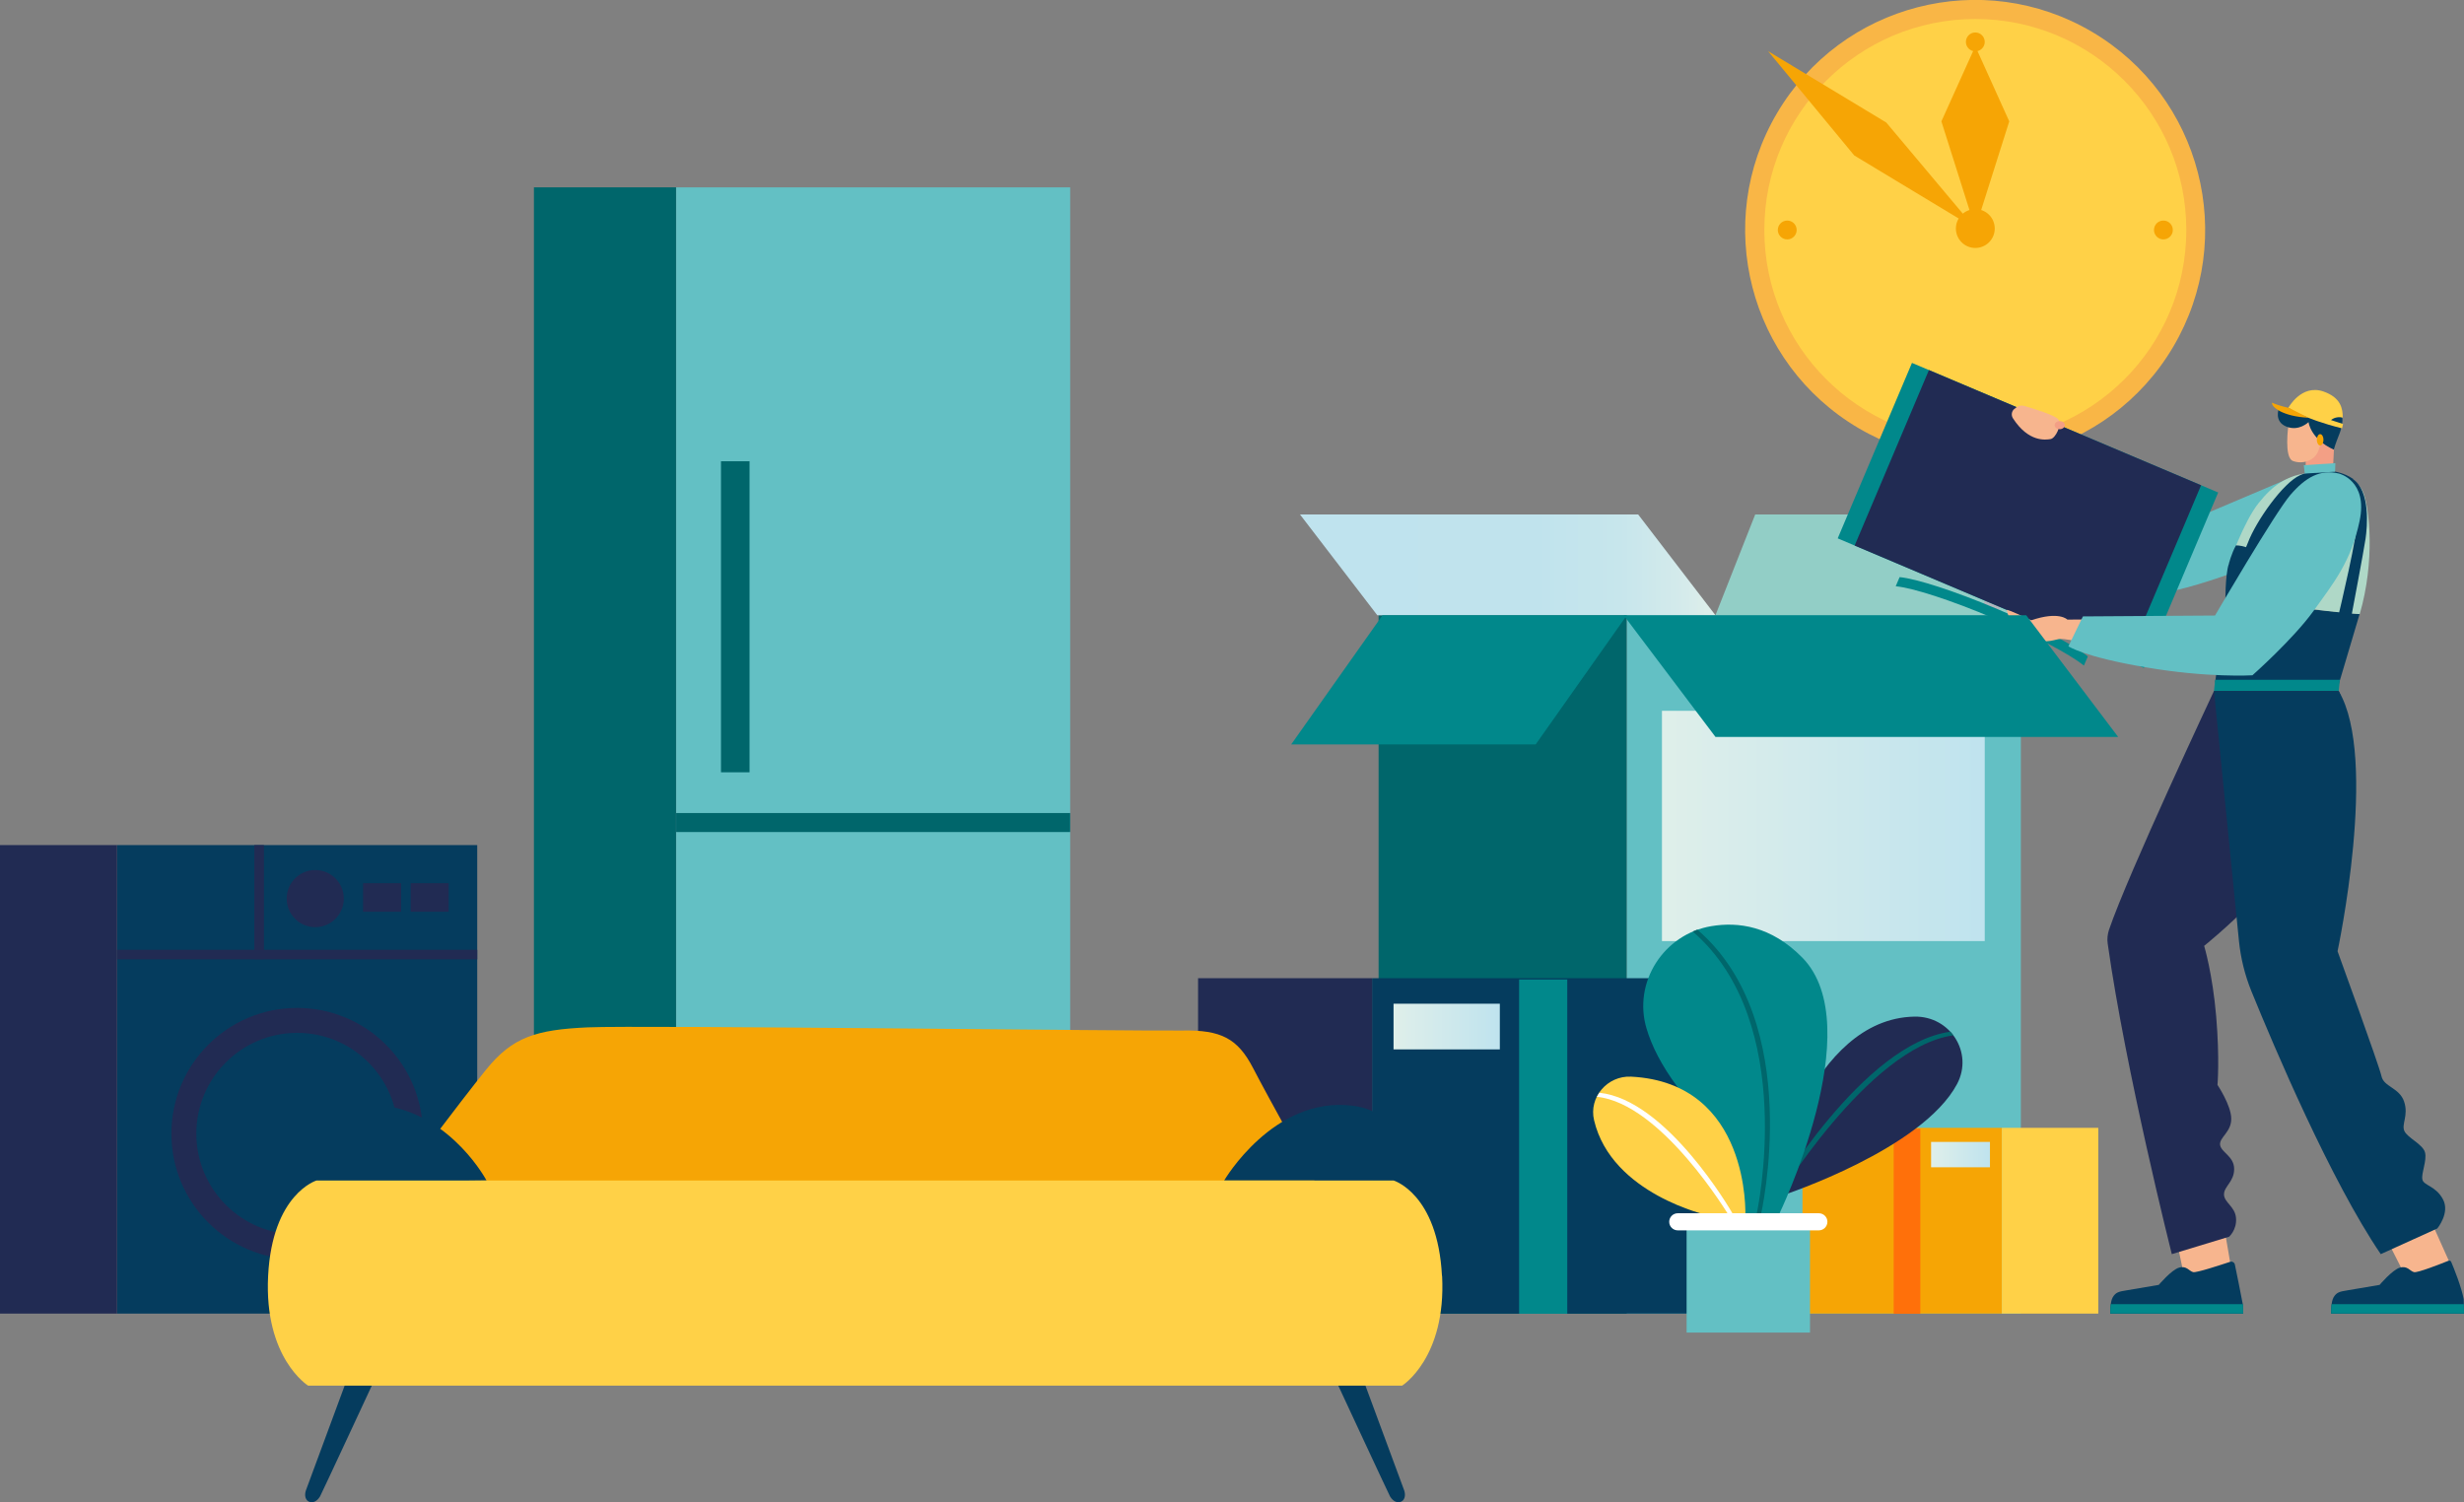 <?xml version="1.0" encoding="UTF-8"?><svg id="_レイヤー_2" xmlns="http://www.w3.org/2000/svg" xmlns:xlink="http://www.w3.org/1999/xlink" viewBox="0 0 169.92 103.6"><rect x="0" y="0" width="169.92" height="103.6" fill="#808080" stroke="none"/><defs><style>.cls-1{fill:url(#_裼_胙琅韃_3);}.cls-2{fill:#afd8c7;}.cls-3{fill:url(#_裼_胙琅韃_8-3);}.cls-4{fill:#fff;}.cls-5{fill:#01888b;}.cls-6{fill:url(#_裼_胙琅韃_8-2);}.cls-7{fill:#63c0c4;}.cls-8{fill:#b1b5bc;}.cls-9{fill:url(#_裼_胙琅韃_8);}.cls-10{fill:#f9b646;}.cls-11{fill:#ff700a;}.cls-12{fill:#92cec6;}.cls-13{fill:#ffd147;}.cls-14{fill:#053c5e;}.cls-15{fill:#f7b58e;}.cls-16{fill:#212b53;}.cls-17{fill:#f39f85;}.cls-18{fill:#00666b;}.cls-19{fill:#ff682e;}.cls-20{fill:#f6a505;}</style><linearGradient id="_裼_胙琅韃_3" x1="89.65" y1="38.95" x2="118.3" y2="38.95" gradientUnits="userSpaceOnUse"><stop offset="0" stop-color="#bfe3ee"/><stop offset=".57" stop-color="#c0e3ed"/><stop offset=".77" stop-color="#c7e6ec"/><stop offset=".91" stop-color="#d3eaeb"/><stop offset="1" stop-color="#dfefea"/></linearGradient><linearGradient id="_裼_胙琅韃_8" x1="114.61" y1="56.96" x2="136.87" y2="56.96" gradientUnits="userSpaceOnUse"><stop offset="0" stop-color="#dfefea"/><stop offset="1" stop-color="#bfe3ee"/></linearGradient><linearGradient id="_裼_胙琅韃_8-2" x1="96.1" y1="70.79" x2="103.43" y2="70.79" xlink:href="#_裼_胙琅韃_8"/><linearGradient id="_裼_胙琅韃_8-3" x1="133.17" y1="79.63" x2="137.23" y2="79.63" gradientTransform="translate(270.4 159.26) rotate(180)" xlink:href="#_裼_胙琅韃_8"/></defs><g id="_0109_無料相談"><rect class="cls-18" x="95.07" y="42.43" width="17.12" height="48.17"/><rect class="cls-7" x="112.19" y="42.43" width="27.17" height="48.17"/><rect class="cls-18" x="36.82" y="12.92" width="9.8" height="77.68"/><rect class="cls-7" x="46.63" y="12.92" width="27.17" height="77.68"/><rect class="cls-18" x="49.72" y="31.81" width="1.97" height="21.45"/><rect class="cls-18" x="46.63" y="56.07" width="27.17" height="1.31"/><polygon class="cls-1" points="118.3 42.43 94.98 42.43 89.65 35.48 112.97 35.48 118.3 42.43"/><polygon class="cls-12" points="118.3 42.43 139.69 42.43 142.44 35.48 121.04 35.48 118.3 42.43"/><polygon class="cls-5" points="89.04 51.34 105.9 51.34 112.19 42.43 95.34 42.43 89.04 51.34"/><circle class="cls-10" cx="136.22" cy="15.86" r="15.86" transform="translate(53.33 125.12) rotate(-59.46)"/><path class="cls-13" d="M150.77,15.86c0-8.03-6.51-14.55-14.55-14.55-8.03,0-14.55,6.51-14.55,14.55,0,8.03,6.51,14.55,14.55,14.55s14.55-6.51,14.55-14.55Z"/><polygon class="cls-20" points="136.22 3.19 133.88 8.37 136.22 15.76 138.56 8.37 136.22 3.19"/><polygon class="cls-20" points="121.93 3.53 127.87 10.72 136.22 15.76 130.08 8.45 121.93 3.53"/><circle class="cls-20" cx="136.22" cy="15.76" r="1.34"/><circle class="cls-20" cx="136.22" cy="2.89" r=".65"/><path class="cls-20" d="M136.87,28.83c0-.36-.29-.65-.65-.65s-.65.29-.65.65c0,.36.29.65.65.65s.65-.29.65-.65Z"/><circle class="cls-20" cx="149.19" cy="15.86" r=".65"/><circle class="cls-20" cx="123.25" cy="15.86" r=".65"/><path class="cls-19" d="M148.04,37.09s-5.49-5.25-6.24-7.59l-1.85-.56s.31,2.57,1.75,4.72,6.33,3.43,6.33,3.43Z"/><path class="cls-7" d="M158.3,32.8l-9.71,4.12-5.59-5.54-2.13,1.19s2.82,5.59,6.17,8.56c3.53,0,9.57-2.67,9.57-2.67l1.69-5.66Z"/><path class="cls-15" d="M149.32,81.79l1.25,5.98s1.13.22,1.14.22,2.13-.67,2.13-.67l-2.26-13.19-2.26,7.67Z"/><polygon class="cls-15" points="159.45 65.92 168.92 87.05 165.93 88.11 155.02 66.55 159.45 65.92"/><polygon class="cls-14" points="162.72 42.35 153.47 41.45 152.76 47.06 161.27 47.23 162.72 42.35"/><path class="cls-2" d="M153.7,38.93s1-2.91,2.05-4.23c1.01-1.27,1.89-1.82,3.25-2.07s2.3.03,2.3.03c0,0,1.32.3,1.7,1.37.39,1.07.8,4.64-.27,8.32-2.17-.09-8.97-1.15-8.97-1.15l-.05-2.27Z"/><polygon class="cls-17" points="160.95 30.99 160.9 32.06 159 32.12 159.02 31.16 160.06 30.07 160.95 30.99"/><path class="cls-15" d="M157.81,29.34s-.32,2.21.31,2.45,1.49.02,1.76-.71.24-1.31.24-1.31l-.7-1.05-1.6.64Z"/><path class="cls-14" d="M157.15,28.18s-.35.89.52,1.24c.87.35,1.53-.31,1.53-.31,0,0,.12,1.16,1.74,1.9.28-.96.52-1.2.59-1.92.02-.16-.01-.29-.02-.47-.04-.85-3.53-.56-3.53-.56l-.26.22-.58-.08Z"/><path class="cls-13" d="M157.81,28.12s.96.74,3.7,1.42l.07-.3-.83-.27s.3-.29.81-.17c0-.6-.12-1.38-1.33-1.8-1.53-.53-2.42,1.12-2.42,1.12Z"/><path class="cls-20" d="M157.81,28.12s-.56-.1-1.13-.35c-.05.3.74.95,2.52,1.04-1.08-.55-1.39-.7-1.39-.7Z"/><path class="cls-14" d="M154.2,37.6c-.33.59-.51,1.33-.51,1.33-.24.71-.23,2.71-.23,2.71l3.14.21s-.16-2.3-.61-3.28c-.14-.06-.6-.93-1.8-.96Z"/><path class="cls-14" d="M162.28,33.03c-1.22-.83-2.83-.63-3.66-.26-1.18.52-3.03,3.15-3.6,4.65-.05.14-.11.26-.17.39.26.1.52.25.75.36.06.03.12.05.18.08-.05-.05-.1-.08-.16-.1.3-.75,2.7-4.44,3.15-4.76.45-.32,1.38-.62,2.47-.4,1.09.22,1.26,1.67,1.34,2.63.09.96-1.29,6.7-1.29,6.7l.89.04s.83-4.38.95-5.2c.12-.82.35-3.29-.87-4.12Z"/><rect class="cls-8" x="136.83" y="40.9" width="1.15" height="1.5" transform="translate(27.1 -50.27) rotate(22.94)"/><path class="cls-5" d="M137.76,42.01c-2.96-1.25-5.59-2.1-6.76-2.21l-.27.63c1.17.11,3.8.95,6.76,2.21,2.89,1.22,5.28,2.5,6.22,3.26l.27-.63c-.94-.77-3.33-2.04-6.22-3.26Z"/><rect class="cls-5" x="128.38" y="28.98" width="22.93" height="13.14" transform="translate(24.92 -51.7) rotate(22.94)"/><rect class="cls-16" x="129.65" y="28.98" width="20.38" height="13.14" transform="translate(24.92 -51.7) rotate(22.94)"/><path class="cls-20" d="M160.23,30.33c0,.22-.1.39-.23.39s-.23-.18-.23-.39.1-.39.23-.39.23.18.23.39Z"/><path class="cls-15" d="M142.57,42.73s-.57-.61-2.5.05c-1.57-.76-1.68-.72-1.68-.72,0,0,.31,1.65,1.57,2.1,1.39.21,1.74-.08,2.15-.1s2.75.49,2.75.49l1.32-1.85-3.61.03Z"/><polygon class="cls-7" points="158.87 32.08 158.94 32.66 161.03 32.53 161.05 31.94 158.87 32.08"/><path class="cls-7" d="M161.3,32.66s2.01.48,1.42,3.27c-.59,2.8-1.78,4.26-3.19,6.22-1.41,1.95-4.2,4.42-4.2,4.42,0,0-3.05.19-7.36-.55-4.31-.73-5.33-1.45-5.33-1.45l1-2.06,9.11-.06s4.14-7.09,5.19-8.31,2.06-1.8,3.36-1.48Z"/><polygon class="cls-5" points="161.28 47.65 152.68 47.65 152.76 46.88 161.36 46.88 161.28 47.65"/><path class="cls-16" d="M161.28,47.65s1.42,2.62-.86,7.66c-2.28,5.05-8.42,9.92-8.42,9.92,0,0,.58,1.91.83,4.86.25,2.95.09,4.73.09,4.73,0,0,.95,1.41.95,2.34s-.84,1.28-.77,1.8c.08.52.97.78.97,1.66s-.7,1.19-.7,1.75.77.83.83,1.64-.48,1.28-.48,1.28l-3.95,1.2s-3.19-12.66-4.42-21.41c-.05-.32-.01-.65.09-.96,1.32-3.87,7.24-16.47,7.24-16.47h8.6Z"/><path class="cls-14" d="M152.68,47.65l1.72,17.24c.12,1.19.41,2.36.86,3.47,1.55,3.81,5.48,13.08,8.92,18.13l3.9-1.77s.89-1.08.39-2.01c-.5-.94-1.33-.94-1.42-1.37s.33-1.31.18-1.87-1.21-1-1.42-1.47c-.22-.47.3-1.07-.02-2.03-.32-.96-1.4-1.01-1.56-1.75s-3.03-8.62-3.03-8.62c0,0,2.84-13.3.08-17.94h-8.6Z"/><path class="cls-14" d="M169.92,90.6c0-.11,0-.37-.02-1.01-.17-.87-.68-2.14-.86-2.56-.03-.08-.12-.12-.2-.08-.5.2-2.14.85-2.37.78-.28-.07-.45-.46-.97-.31-.52.15-1.4,1.19-1.4,1.19,0,0-1.75.3-2.24.38s-.72.12-.93.47c-.19.32-.17,1.02-.17,1.14h9.16Z"/><path class="cls-5" d="M160.79,89.94c-.04.29-.03.58-.03.65h9.16c0-.09,0-.27-.01-.65h-9.11Z"/><path class="cls-14" d="M154.69,90.6c0-.11,0,0-.02-.63-.15-.81-.43-2.17-.55-2.76-.03-.15-.19-.24-.33-.19-.67.22-2.33.77-2.55.71-.28-.07-.45-.46-.97-.31-.52.15-1.4,1.19-1.4,1.19,0,0-1.75.3-2.24.38-.49.08-.72.12-.93.47-.19.32-.17,1.02-.17,1.14h9.16Z"/><path class="cls-5" d="M145.56,89.94c-.04.29-.03.58-.03.65h9.16c0-.09,0-.27-.01-.65h-9.11Z"/><path class="cls-15" d="M138.91,28.21l.13-.11c.15-.12.35-.16.54-.11.65.19,2.17.65,2.37.94.26.36-.2,1.3-.54,1.35-.32.05-1.51.25-2.6-1.44-.13-.21-.09-.48.1-.64Z"/><path class="cls-17" d="M142.39,29.32c0,.15-.16.28-.35.28s-.35-.12-.35-.28.16-.28.35-.28.35.12.35.28Z"/><rect class="cls-9" x="114.61" y="49.02" width="22.26" height="15.88"/><polygon class="cls-5" points="146.07 50.82 118.3 50.82 111.97 42.43 139.73 42.43 146.07 50.82"/><rect class="cls-14" x="94.62" y="67.46" width="24.84" height="23.13"/><rect class="cls-16" x="82.62" y="67.46" width="12" height="23.13"/><rect class="cls-6" x="96.1" y="69.22" width="7.33" height="3.15"/><rect class="cls-5" x="104.76" y="67.55" width="3.32" height="23.05"/><rect class="cls-20" x="124.3" y="77.79" width="13.75" height="12.81" transform="translate(262.35 168.38) rotate(-180)"/><rect class="cls-13" x="138.05" y="77.79" width="6.65" height="12.81" transform="translate(282.75 168.38) rotate(-180)"/><rect class="cls-3" x="133.17" y="78.76" width="4.06" height="1.75" transform="translate(270.4 159.26) rotate(-180)"/><rect class="cls-11" x="130.6" y="77.83" width="1.84" height="12.76" transform="translate(263.03 168.43) rotate(180)"/><path class="cls-16" d="M123.03,82.4s9.53-3.14,11.93-7.64c1.15-2.17-.48-4.7-2.94-4.65-7.18.14-9.82,11.54-9.82,11.54l.84.75Z"/><path class="cls-18" d="M122.32,83.03l-.25-.15c.26-.45,6.41-10.91,12.43-11.73l.21.25c-5.88.8-12.32,11.52-12.39,11.62Z"/><path class="cls-5" d="M115.71,75c-1.14-1.53-1.81-2.88-2.16-4.06-.96-3.19,1.18-6.52,4.47-7.07,1.85-.31,4.12-.01,6.26,2.16,4.71,4.77-1.63,17.79-1.63,17.79h-2.29s-.09-2.72-4.65-8.82Z"/><path class="cls-13" d="M117.81,83.82s-6.67-1.45-7.88-6.56c-.38-1.59.92-3.09,2.55-3.01,8.26.42,7.88,9.57,7.88,9.57h-2.55Z"/><path class="cls-18" d="M121.42,83.85l-.29-.07c.03-.13,2.9-13.25-4.4-19.54l.32-.13c7.44,6.4,4.4,19.6,4.37,19.73Z"/><path class="cls-4" d="M119.27,83.9c-.05-.08-4.68-7.81-9.15-8.26l.17-.28c4.62.47,9.05,8.07,9.23,8.4l-.25.15Z"/><rect class="cls-7" x="116.31" y="83.82" width="8.51" height="8.08"/><path class="cls-4" d="M125.43,84.85h-9.73c-.32,0-.59-.26-.59-.59h0c0-.32.26-.59.59-.59h9.73c.32,0,.59.26.59.59h0c0,.32-.26.59-.59.59Z"/><rect class="cls-14" x="8.07" y="58.28" width="24.84" height="32.31"/><rect class="cls-16" x="8.07" y="65.5" width="24.84" height=".66"/><rect class="cls-16" x="28.32" y="60.91" width="2.62" height="1.97"/><rect class="cls-16" x="25.04" y="60.91" width="2.62" height="1.97"/><rect class="cls-16" y="58.28" width="8.07" height="32.31"/><circle class="cls-16" cx="20.49" cy="78.18" r="8.67"/><circle class="cls-16" cx="21.74" cy="61.97" r="1.97"/><circle class="cls-14" cx="20.49" cy="78.18" r="6.95"/><rect class="cls-16" x="13.93" y="61.89" width="7.87" height=".66" transform="translate(-44.35 80.08) rotate(-90)"/><path class="cls-20" d="M33.52,73.77c1.82-2.26,3.46-2.76,7.02-2.92,3.56-.16,38.36.27,41,.22,2.65-.05,3.81.53,4.88,2.6,1.07,2.07,4.24,7.75,4.24,7.75l-63.03.04s4.06-5.43,5.88-7.68Z"/><path class="cls-14" d="M25.7,95.43s-3.54,7.62-3.63,7.77-.33.46-.67.39-.43-.46-.3-.82c.13-.36,2.7-7.3,2.7-7.3l1.9-.04Z"/><path class="cls-14" d="M33.55,81.41s-2.3-4.35-6.82-5.13c-4.52-.78-6.46,3.27-4.9,5.13,3.52.11,11.72,0,11.72,0Z"/><path class="cls-14" d="M84.42,81.41s3.4-5.82,8.83-5.16c4.08.5,3.49,4.71,2.66,5.16h-11.49Z"/><path class="cls-14" d="M92.23,95.43s3.54,7.62,3.63,7.77.33.46.67.39.43-.46.3-.82c-.13-.36-2.7-7.3-2.7-7.3l-1.9-.04Z"/><path class="cls-13" d="M99.44,87.99c-.29-5.68-3.34-6.58-3.34-6.58H21.83s-3.05.91-3.34,6.58c-.29,5.68,2.76,7.57,2.76,7.57h75.44s3.05-1.9,2.76-7.57Z"/></g></svg>